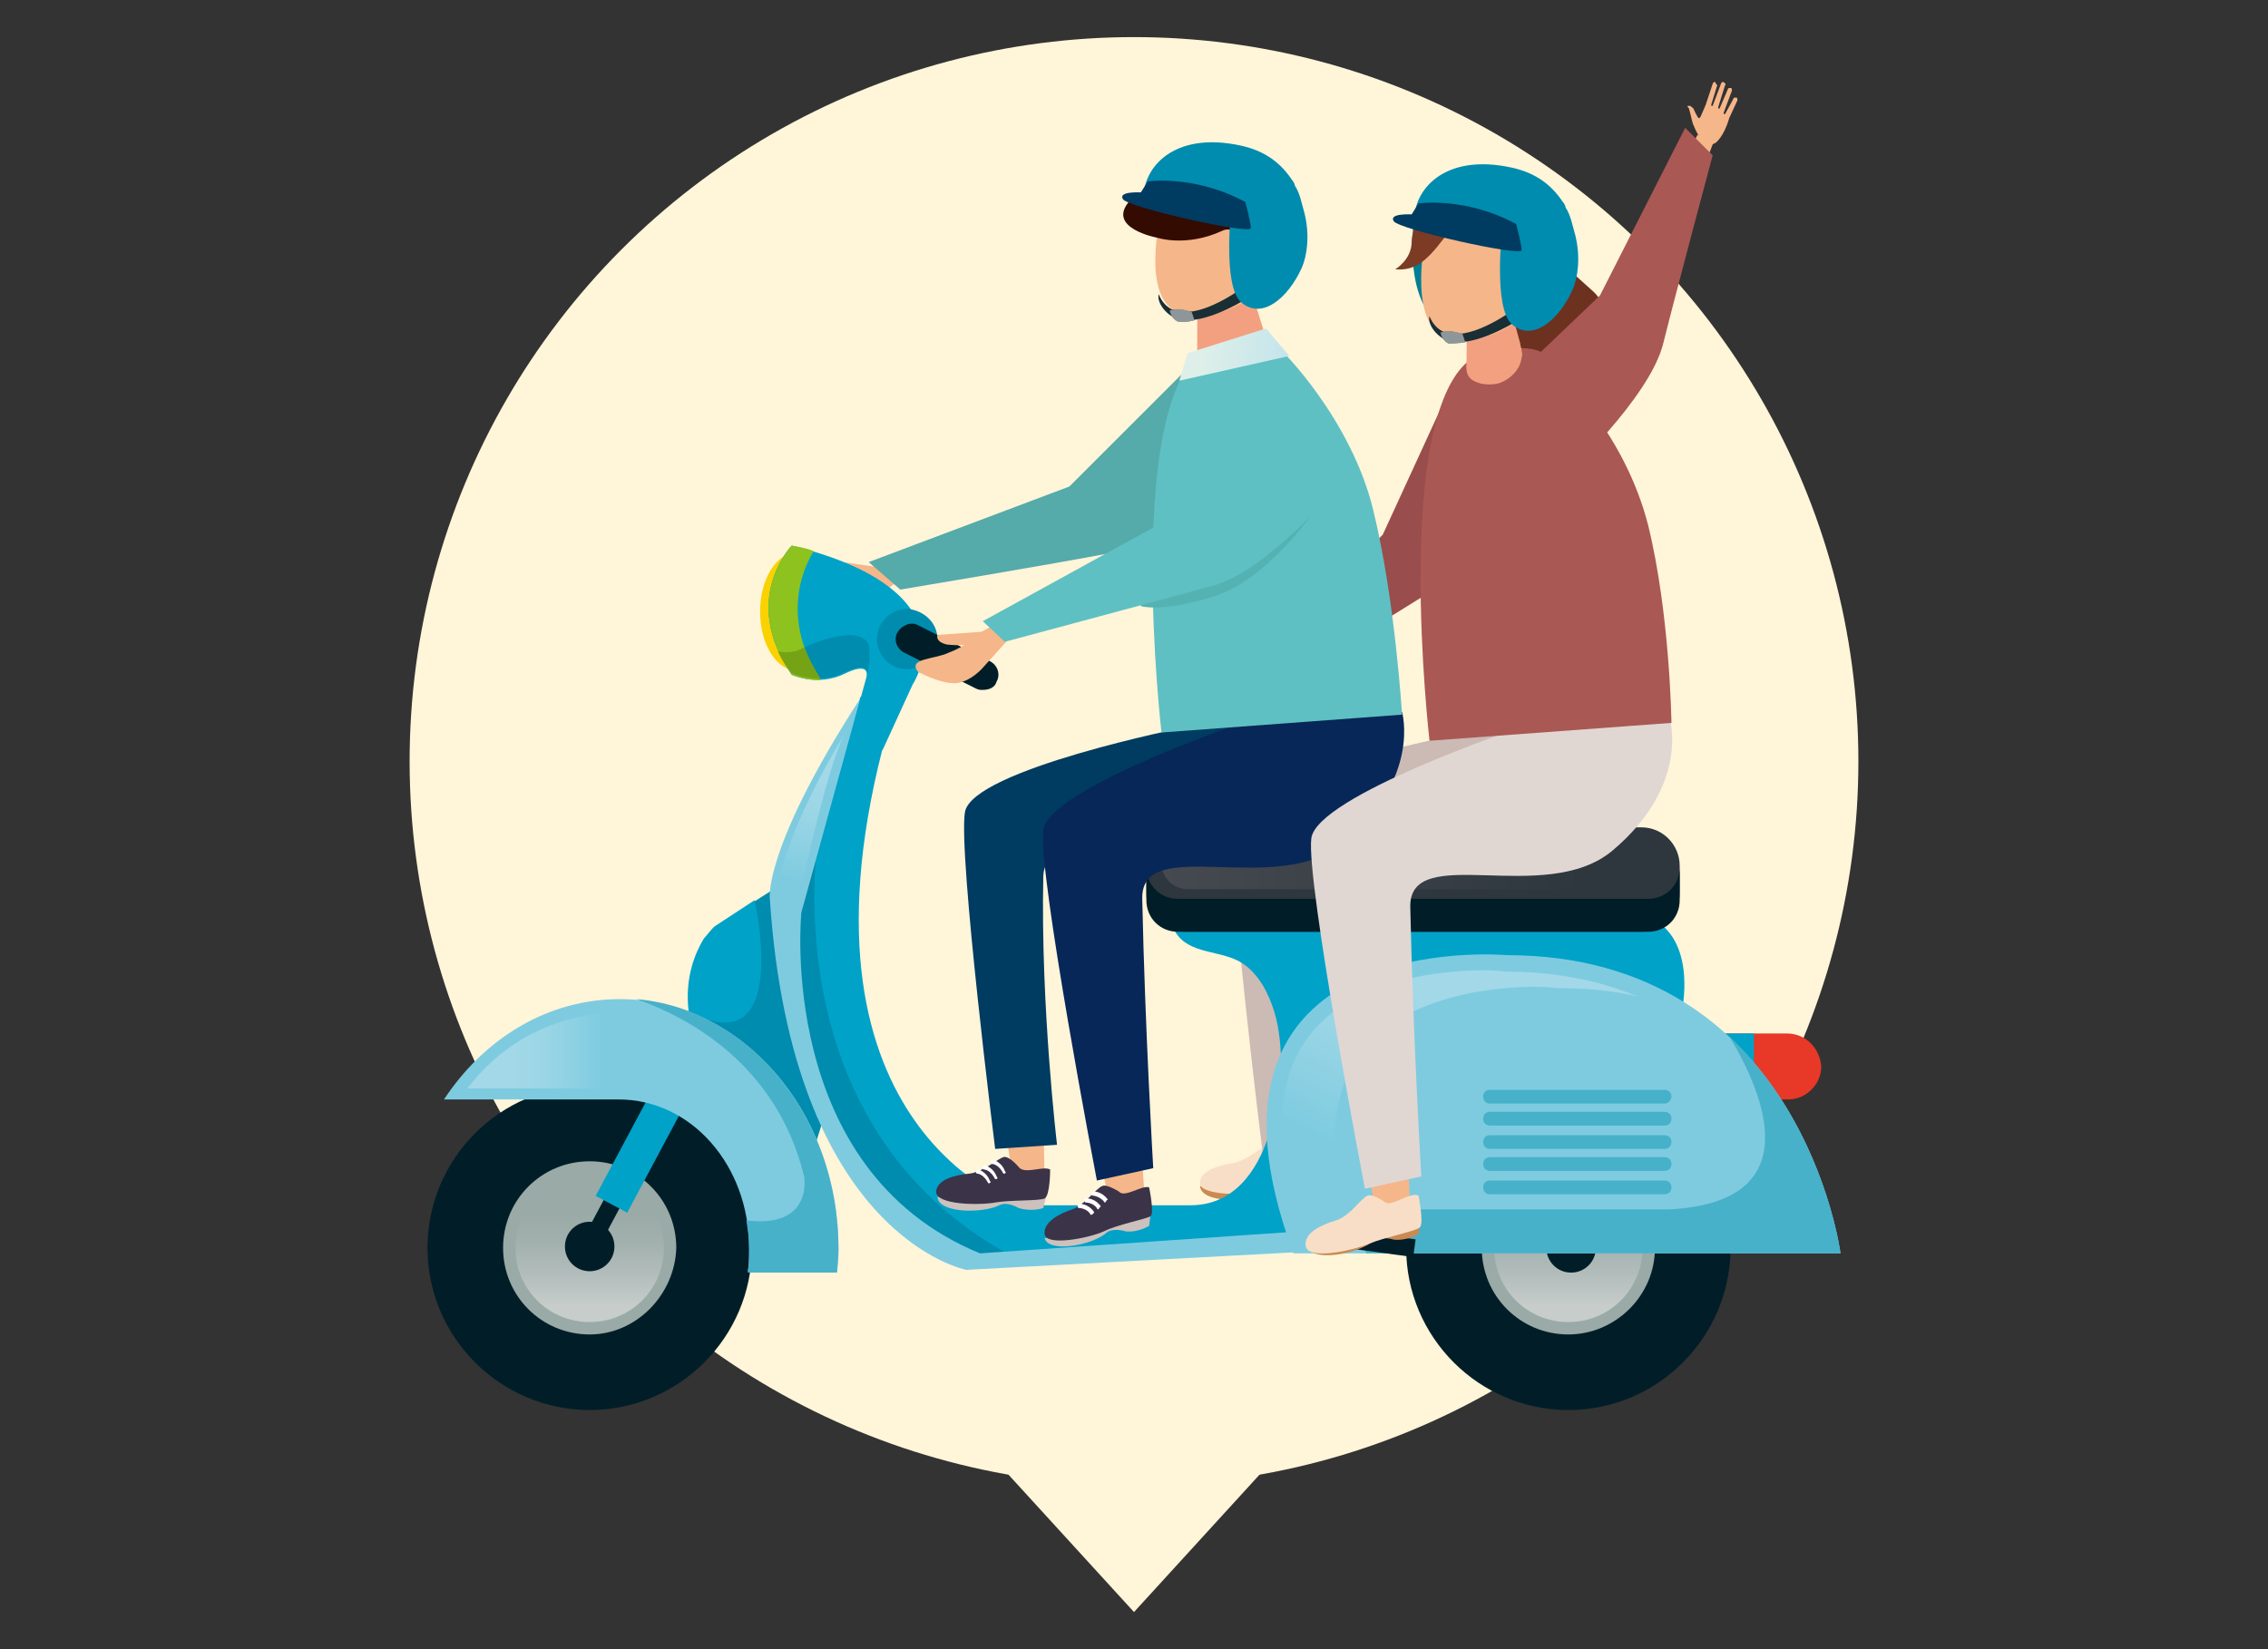 <?xml version="1.0" encoding="utf-8"?>
<!-- Generator: Adobe Illustrator 27.8.1, SVG Export Plug-In . SVG Version: 6.00 Build 0)  -->
<svg version="1.1" id="圖層_1" xmlns="http://www.w3.org/2000/svg" xmlns:xlink="http://www.w3.org/1999/xlink" x="0px" y="0px"
	 viewBox="0 0 165 120" style="enable-background:new 0 0 165 120;" xml:space="preserve">
<rect x="0" y="0" width="165" height="120" fill="#333333" stroke="none"/>
<style type="text/css">
	.st0{fill:#FFF5D9;}
	.st1{fill:#007E93;}
	.st2{fill:#994D4D;}
	.st3{fill:#F5B689;}
	.st4{fill:#6D311F;}
	.st5{fill:#C98B53;}
	.st6{fill:#F9DEC7;}
	.st7{fill:#CCBAB4;}
	.st8{fill:#E73828;}
	.st9{fill:#00A2C8;}
	.st10{fill:#FAD200;}
	.st11{fill:#008CAE;}
	.st12{fill:#9AAAA7;}
	.st13{fill:url(#SVGID_1_);}
	.st14{fill:#011E28;}
	.st15{fill:url(#SVGID_00000039129991796699426580000013804317728674077853_);}
	.st16{fill:#7ECBE0;}
	.st17{fill:url(#SVGID_00000180362075974873303500000003847574263845687459_);}
	.st18{fill:#48B1CA;}
	.st19{fill:url(#SVGID_00000065068414239974221870000014524606848869758106_);}
	.st20{fill:#8DC21F;}
	.st21{fill:#76A316;}
	.st22{fill:url(#SVGID_00000168805135515488644630000002770172433460570798_);}
	.st23{fill:#2E373E;}
	.st24{fill:url(#SVGID_00000060720416401450763020000000243130128874673567_);}
	.st25{fill:#CCC1BC;}
	.st26{fill:#3B3348;}
	.st27{fill:#FFFFFF;}
	.st28{fill:#55AAAA;}
	.st29{fill:#003B61;}
	.st30{fill:#072758;}
	.st31{fill:#5EC0C3;}
	.st32{fill:#F2A080;}
	.st33{fill:#330B00;}
	.st34{fill:url(#SVGID_00000123415748884928890380000004755234828087100316_);}
	.st35{fill:#54B2B2;}
	.st36{fill:#E0D7D3;}
	.st37{fill:#AA5854;}
	.st38{fill:#7C3B24;}
	.st39{fill:#FD897B;}
	.st40{fill:#1A2E35;}
	.st41{opacity:0.5;fill:#FFFFFF;enable-background:new    ;}
</style>
<g>
	<circle class="st0" cx="82.5" cy="55.4" r="52.7"/>
	<polygon class="st0" points="82.5,117.3 94.1,104.6 70.9,104.6 	"/>
</g>
<g>
	<path class="st1" d="M103,15.3c-0.1,0.2-0.1,0.3-0.1,0.5c0,0.2,0,0.5-0.1,0.7c-0.1,2-0.1,4.3,1,6.1c0.4,0.8,1.4,1.8,2.3,1.9
		c0.7,0.1,1.6-0.2,2.3-0.4c0.8-0.1,1.7-0.2,2.5-0.4c0.2,0,0.3,0,0.5-0.1c0.2-0.1,0.2-0.3,0.3-0.4c0.3-0.7,0.7-1.4,0.9-2.1
		c0.3-0.7,0.5-1.5,0.5-2.3c0-1-0.4-1.9-0.9-2.7c-0.7-1.1-1.7-2-2.9-2.3c-0.3-0.1-0.7-0.1-1-0.2C107,13.6,103.8,13.8,103,15.3z"/>
	<path class="st2" d="M112.3,32.2c0,0-3.4,7.7-6.9,10s-13.4,8.2-13.4,8.2l-1.9-0.9l10.5-10.6l5.1-11.1L112.3,32.2z"/>
	<g>
		<path class="st3" d="M63,41.4c-0.1,0.1-0.7,0.5-2,0.8c-1.2,0.2-3-0.3-2.4,0.9c1.4,1.1,2.2,1.3,2.2,1.3c0.8,0.2,1.6,0,2.4-0.5
			l2.1-1.6c0,0,0.1-1.3,0.1-1.3l-0.5-0.2C64.3,41.1,63.7,41.3,63,41.4z"/>
		<path class="st3" d="M62.7,42c0,0,0,0.1-0.1,0.2c0.2,0,0.3,0.1,0.5,0.2c0.6,0,1.3-0.1,1.9-0.1c-0.1-0.4-0.2-0.9-0.2-0.9l-4.2-0.6
			c0,0-0.3,0.5,0.5,0.9C61.8,42,62.7,42,62.7,42z"/>
	</g>
	<path class="st4" d="M108.6,23c0,0-1,1.5,0.4,2.9c1.4,1.3-1.2,3.2,0.2,4.8s5,0.6,5,0.6s4.5-0.8,4.4-2.7s-2.8-3.3-2.3-4.3
		c0.5-1,0.6-2.2-0.4-3.1l-3-2.7l-2.8,0.6L108.6,23z"/>
	<g>
		<polygon class="st3" points="92.7,80.1 92.8,84.6 95.3,85.1 95.9,80.7 		"/>
		<g>
			<g>
				<path class="st5" d="M95.7,86.1l-0.2,0.8c0,0-0.9,0.3-1.9,0.1c0,0-0.9-0.5-1.5-0.2c-1.2,0.7-4.7,0.8-4.8-0.5L95.7,86.1z"/>
				<path class="st6" d="M96,84c0,0,0,2-0.3,2.2s-2.6,0.2-3.8,0.5s-4.6,0.3-4.6-0.6c0-1,1.5-1.3,2.5-1.5c1-0.2,2.1-1.3,2.7-1.3
					c0,0,0.3-0.2,1.2,0.7C94,84.4,95.5,83.6,96,84z"/>
			</g>
		</g>
	</g>
	<path class="st7" d="M105.8,53.5c0,0-15.6,3.1-16.1,6.2c-0.5,3,2.2,24.5,2.2,24.5l4.5-0.3c0,0-1.2-10.1-1-19.5
		c0.1-4.7,11.9,0.4,16.9-3.5c5.8-4.4,3.5-7.6,3.5-7.6L105.8,53.5z"/>
	<g>
		<g>
			<path class="st8" d="M130,75.2h-4.9v4.8c0.1,0,0.1,0,0.2,0h4.8c1.3,0,2.4-1.1,2.4-2.4C132.4,76.3,131.4,75.2,130,75.2z"/>
			<path class="st9" d="M127.6,75.2h-2.5v4.8c0.1,0,0.1,0,0.2,0h2.5c-0.1,0-0.1,0-0.2,0V75.2z"/>
		</g>
		<path class="st10" d="M60.7,44.5c0,2.4-1.2,4.3-2.7,4.3c-1.5,0-2.7-1.9-2.7-4.3c0-2.4,1.2-4.3,2.7-4.3S60.7,42.2,60.7,44.5z"/>
		<path class="st11" d="M56.6,64.5l-4.7,3c0,0-2.6,2.5-1.5,7.2c0,0,6.5,2.6,8.6,9.6l1.5-4.8L56.6,64.5z"/>
		<g>
			<circle class="st12" cx="114.1" cy="90.8" r="6.8"/>
			
				<linearGradient id="SVGID_1_" gradientUnits="userSpaceOnUse" x1="114.07" y1="31.686" x2="114.07" y2="24.971" gradientTransform="matrix(1 0 0 -1 0 120)">
				<stop  offset="0" style="stop-color:#9AAAA7"/>
				<stop  offset="0.289" style="stop-color:#A1B0AD"/>
				<stop  offset="0.71" style="stop-color:#B5BFBD"/>
				<stop  offset="1" style="stop-color:#C6CDCB"/>
			</linearGradient>
			<path class="st13" d="M114.1,85.4c-3,0-5.4,2.4-5.4,5.4s2.4,5.4,5.4,5.4s5.4-2.4,5.4-5.4S117.1,85.4,114.1,85.4z"/>
			<path class="st14" d="M114.3,89c-1,0-1.8,0.8-1.8,1.8s0.8,1.8,1.8,1.8s1.8-0.8,1.8-1.8S115.3,89,114.3,89z"/>
			<path class="st14" d="M114.1,79c-6.5,0-11.8,5.3-11.8,11.8c0,6.5,5.3,11.8,11.8,11.8c6.5,0,11.8-5.3,11.8-11.8
				C125.8,84.3,120.6,79,114.1,79z M114.1,97.1c-3.5,0-6.3-2.8-6.3-6.3s2.8-6.3,6.3-6.3s6.3,2.8,6.3,6.3S117.5,97.1,114.1,97.1z"/>
		</g>
		<g>
			<circle class="st12" cx="42.9" cy="90.8" r="6.8"/>
			
				<linearGradient id="SVGID_00000098190269724317371760000006979419394058331818_" gradientUnits="userSpaceOnUse" x1="42.86" y1="31.686" x2="42.86" y2="24.971" gradientTransform="matrix(1 0 0 -1 0 120)">
				<stop  offset="0" style="stop-color:#9AAAA7"/>
				<stop  offset="0.289" style="stop-color:#A1B0AD"/>
				<stop  offset="0.71" style="stop-color:#B5BFBD"/>
				<stop  offset="1" style="stop-color:#C6CDCB"/>
			</linearGradient>
			<path style="fill:url(#SVGID_00000098190269724317371760000006979419394058331818_);" d="M42.9,85.4c-3,0-5.4,2.4-5.4,5.4
				s2.4,5.4,5.4,5.4s5.4-2.4,5.4-5.4S45.9,85.4,42.9,85.4z"/>
			<path class="st14" d="M42.9,88.9c-1,0-1.8,0.8-1.8,1.8s0.8,1.8,1.8,1.8c1,0,1.8-0.8,1.8-1.8S43.9,88.9,42.9,88.9z"/>
			<path class="st14" d="M42.9,79c-6.5,0-11.8,5.3-11.8,11.8c0,6.5,5.3,11.8,11.8,11.8c6.5,0,11.8-5.3,11.8-11.8
				C54.6,84.3,49.3,79,42.9,79z M42.9,97.1c-3.5,0-6.3-2.8-6.3-6.3s2.8-6.3,6.3-6.3c3.5,0,6.3,2.8,6.3,6.3
				C49.1,94.2,46.3,97.1,42.9,97.1z"/>
		</g>
		<path class="st9" d="M122.4,73.3c0,0,1.1-5.4-2.8-6.7c0,0-34.1,0-34.1,0c-0.4,0-0.1,1.1,0,1.2c1,1.7,3.4,1.3,4.9,2.3
			c1.2,0.8,1.9,2.2,2.3,3.5c0.4,1.3,0.5,2.7,0.5,4c0,0-0.2,10.1-6.6,10.1H74.2c0,0-17.1-5.4-10-33.2c0,0,1.2-2.6-1.6-3.8l-4.9,15.2
			c0,0-0.9,20.8,13.6,25.2h20.5l6.3-2.4L122.4,73.3z"/>
		<path class="st16" d="M94.1,91.2h39.8c0,0-2.8-21.7-24.3-21.7C109.6,69.5,85.2,67.3,94.1,91.2z"/>
		
			<linearGradient id="SVGID_00000116227046073263996330000001968673994839818625_" gradientUnits="userSpaceOnUse" x1="106.989" y1="45.953" x2="101.332" y2="34.638" gradientTransform="matrix(1 0 0 -1 0 120)">
			<stop  offset="0" style="stop-color:#A3D8E8"/>
			<stop  offset="0.325" style="stop-color:#9CD6E6"/>
			<stop  offset="0.798" style="stop-color:#88CFE2"/>
			<stop  offset="1" style="stop-color:#7ECBE0"/>
		</linearGradient>
		<path style="fill:url(#SVGID_00000116227046073263996330000001968673994839818625_);" d="M98.8,76.9c3.2-4.6,10.2-5.1,13-5.1
			c0.9,0,1.4,0.1,1.5,0.1h0.1c2.1,0,4,0.2,5.7,0.6c-2.6-1.1-5.8-1.8-9.5-1.8h-0.1c0,0-0.6-0.1-1.5-0.1c-2.8,0-9.8,0.5-13,5.1
			c-2.3,3.3-2.3,8.1-0.1,14.3h3.4C96.5,84.4,96.7,80,98.8,76.9z"/>
		<path class="st18" d="M121.4,88H98.3c0.3,1,0.6,2.1,1.1,3.2h34.5c0,0-1.2-9.3-8.1-15.8C128.4,79.7,131.6,87.5,121.4,88z"/>
		<g>
			<path class="st18" d="M121.1,80.3h-12.7c-0.3,0-0.5-0.2-0.5-0.5l0,0c0-0.3,0.2-0.5,0.5-0.5h12.7c0.3,0,0.5,0.2,0.5,0.5l0,0
				C121.6,80,121.4,80.3,121.1,80.3z"/>
			<path class="st18" d="M121.1,81.9h-12.7c-0.3,0-0.5-0.2-0.5-0.5l0,0c0-0.3,0.2-0.5,0.5-0.5h12.7c0.3,0,0.5,0.2,0.5,0.5l0,0
				C121.6,81.7,121.4,81.9,121.1,81.9z"/>
			<path class="st18" d="M121.1,83.6h-12.7c-0.3,0-0.5-0.2-0.5-0.5l0,0c0-0.3,0.2-0.5,0.5-0.5h12.7c0.3,0,0.5,0.2,0.5,0.5l0,0
				C121.6,83.4,121.4,83.6,121.1,83.6z"/>
			<path class="st18" d="M121.1,85.2h-12.7c-0.3,0-0.5-0.2-0.5-0.5l0,0c0-0.3,0.2-0.5,0.5-0.5h12.7c0.3,0,0.5,0.2,0.5,0.5l0,0
				C121.6,85,121.4,85.2,121.1,85.2z"/>
			<path class="st18" d="M121.1,86.9h-12.7c-0.3,0-0.5-0.2-0.5-0.5l0,0c0-0.3,0.2-0.5,0.5-0.5h12.7c0.3,0,0.5,0.2,0.5,0.5l0,0
				C121.6,86.7,121.4,86.9,121.1,86.9z"/>
		</g>
		<path class="st11" d="M59.6,60.3c0,0-3.9,21.6,14.2,31.2h-3.2c0,0-9.8-3-12.5-16.3C58.1,75.3,55.8,63,59.6,60.3z"/>
		<g>
			<path class="st16" d="M62.6,50.8l-4.3,15.6c0,0-1.9,18.7,13,24.8L96,89.5l0.5,1.5l-26.2,1.4c0,0-12.7-2.4-14.3-27.1
				C56,65.3,55.6,61.6,62.6,50.8z"/>
			
				<linearGradient id="SVGID_00000054237351331824234520000010607909317034788016_" gradientUnits="userSpaceOnUse" x1="59.6" y1="63.574" x2="57.759" y2="55.994" gradientTransform="matrix(1 0 0 -1 0 120)">
				<stop  offset="0" style="stop-color:#A3D8E8"/>
				<stop  offset="0.325" style="stop-color:#9CD6E6"/>
				<stop  offset="0.798" style="stop-color:#88CFE2"/>
				<stop  offset="1" style="stop-color:#7ECBE0"/>
			</linearGradient>
			<path style="fill:url(#SVGID_00000054237351331824234520000010607909317034788016_);" d="M61.4,53.5c0,0-3.9,6.2-4.8,10.9
				l1.5,1.3C58,65.8,60.1,56,61.4,53.5z"/>
		</g>
		
			<rect x="40.6" y="86.5" transform="matrix(0.471 -0.882 0.882 0.471 -53.23 85.632)" class="st14" width="8.4" height="1.3"/>
		<rect x="41" y="80.5" transform="matrix(0.471 -0.882 0.882 0.471 -46.976 85.263)" class="st9" width="13.2" height="2.6"/>
		<path class="st9" d="M54.9,65.5L52,67.4l-0.8,0.9c-0.6,1-1.4,2.8-1.1,5.3C56.5,77,55.6,68.8,54.9,65.5z"/>
		<path class="st9" d="M64.2,54.6l2.2-4.8c0,0,4.6-6.8-8.8-10.1c0,0-3.8,3.9,0,9.4c0,0,1.9,0.9,3.9-0.1c0,0,1.9-1,1.5,0.4l-0.8,2.9
			L64.2,54.6z"/>
		<path class="st11" d="M58.3,47.2l-1,1.3c0.1,0.2,0.2,0.3,0.3,0.5c0,0,1.9,0.9,3.9-0.1c0,0,1.6-0.8,1.6,0.1
			c0.3-1.1,0.1-2.1,0.1-2.1C62.4,45.2,58.3,47.2,58.3,47.2z"/>
		<path class="st20" d="M59.2,40.1c-0.5-0.2-1-0.3-1.6-0.4c0,0-3.8,3.9,0,9.4c0,0,0.9,0.4,2.1,0.4C56.8,45,58.4,41.4,59.2,40.1z"/>
		<path class="st21" d="M56.6,47.4c0.2,0.5,0.6,1.1,1,1.6c0,0,0.9,0.4,2.1,0.4c-0.5-0.8-0.9-1.6-1.2-2.3
			C57.9,47.5,57.2,47.5,56.6,47.4z"/>
		<g>
			<path class="st11" d="M68.2,46.5c0,1.2-1,2.2-2.2,2.2s-2.2-1-2.2-2.2c0-1.2,1-2.2,2.2-2.2C67.2,44.4,68.2,45.3,68.2,46.5z"/>
			<path class="st14" d="M71.5,50.2c-0.2,0-0.3,0-0.5-0.1l-5.2-2.6c-0.6-0.3-0.8-1-0.5-1.5s1-0.8,1.5-0.5l5.2,2.6
				c0.6,0.3,0.8,1,0.5,1.5C72.4,50,72,50.2,71.5,50.2z"/>
		</g>
		<g>
			<path class="st16" d="M32.3,80c2.9-4.4,7.5-7.3,12.8-7.3c8.8,0,15.9,8.1,15.9,18.1c0,0.6,0,1.1-0.1,1.7h-6.5
				c0.1-0.5,0.1-1.1,0.1-1.7c0-6-4.2-10.8-9.5-10.8H32.3z"/>
			<path class="st18" d="M46.3,72.7c3.7,1.3,10.2,4.7,12.2,12.9c0,0,0.7,3.8-4.2,3.2c0.1,0.7,0.2,1.3,0.2,2.1c0,0.6,0,1.1-0.1,1.7
				h6.5c0-0.5,0.1-1.1,0.1-1.7C61,81.3,54.5,73.4,46.3,72.7z"/>
			
				<linearGradient id="SVGID_00000062892244742311059870000014619426014948480160_" gradientUnits="userSpaceOnUse" x1="37.076" y1="43.635" x2="43.848" y2="43.635" gradientTransform="matrix(1 0 0 -1 0 120)">
				<stop  offset="0" style="stop-color:#A3D8E8"/>
				<stop  offset="0.325" style="stop-color:#9CD6E6"/>
				<stop  offset="0.798" style="stop-color:#88CFE2"/>
				<stop  offset="1" style="stop-color:#7ECBE0"/>
			</linearGradient>
			<path style="fill:url(#SVGID_00000062892244742311059870000014619426014948480160_);" d="M48.9,74c0,0-9.1-2.4-14.9,5.2h12.2
				L48.9,74z"/>
		</g>
		<g>
			<path class="st23" d="M119.4,67.8H86.2c-1.6,0-2.8-1.3-2.8-2.8v-2c0-1.6,1.3-2.8,2.8-2.8h33.2c1.6,0,2.8,1.3,2.8,2.8v2
				C122.2,66.5,120.9,67.8,119.4,67.8z"/>
			<path class="st14" d="M119.9,65.4H85.7c-1.3,0-2.3-1-2.3-2.3v2.4c0,1.3,1,2.3,2.3,2.3h34.2c1.3,0,2.3-1,2.3-2.3v-2.4
				C122.2,64.4,121.2,65.4,119.9,65.4z"/>
			
				<linearGradient id="SVGID_00000162330152165509474680000000582341170074129553_" gradientUnits="userSpaceOnUse" x1="84.55" y1="57.2" x2="115.33" y2="57.2" gradientTransform="matrix(1 0 0 -1 0 120)">
				<stop  offset="0" style="stop-color:#464950"/>
				<stop  offset="1" style="stop-color:#2E373E"/>
			</linearGradient>
			<path style="fill:url(#SVGID_00000162330152165509474680000000582341170074129553_);" d="M113.4,64.7h-27c-1,0-1.9-0.8-1.9-1.9
				l0,0c0-1,0.8-1.9,1.9-1.9h27c1,0,1.9,0.8,1.9,1.9l0,0C115.3,63.8,114.5,64.7,113.4,64.7z"/>
		</g>
	</g>
	<g>
		<polygon class="st3" points="73,81.3 73.7,85.8 76,85.9 75.9,81.4 		"/>
		<g>
			<path class="st25" d="M76.1,87.1l-0.2,0.8c0,0-0.8,0.3-1.8,0c0,0-0.8-0.5-1.4-0.2c-1.2,0.6-4.4,0.6-4.5-0.6L76.1,87.1z"/>
			<path class="st26" d="M76.4,85.1c0,0,0,1.9-0.4,2.1c-0.4,0.2-2.5,0.1-3.6,0.3s-4.3,0.2-4.3-0.8c0.1-0.9,1.4-1.2,2.4-1.3
				s2.1-1.1,2.5-1.2c0,0,0.3-0.2,1.1,0.7C74.5,85.5,75.9,84.8,76.4,85.1z"/>
			<g>
				<path class="st27" d="M73,85.4C73,85.4,73,85.4,73,85.4c-0.3-0.6-0.7-0.7-0.8-0.7c-0.1,0-0.1-0.1-0.1-0.2c0-0.1,0.1-0.1,0.2-0.1
					c0,0,0.6,0.2,0.8,0.8C73.2,85.3,73.2,85.4,73,85.4C73.1,85.4,73.1,85.4,73,85.4z"/>
			</g>
			<g>
				<path class="st27" d="M72.4,85.8C72.4,85.8,72.3,85.8,72.4,85.8c-0.3-0.6-0.7-0.7-0.8-0.7c-0.1,0-0.1-0.1-0.1-0.2
					c0-0.1,0.1-0.1,0.2-0.1c0,0,0.6,0.2,0.8,0.8C72.6,85.7,72.6,85.8,72.4,85.8C72.5,85.8,72.5,85.8,72.4,85.8z"/>
			</g>
			<g>
				<path class="st27" d="M71.9,86.1C71.9,86.1,71.8,86.1,71.9,86.1c-0.3-0.6-0.7-0.7-0.8-0.7c-0.1,0-0.1-0.1-0.1-0.2
					c0-0.1,0.1-0.1,0.2-0.1c0,0,0.6,0.2,0.8,0.8C72.1,86,72.1,86.1,71.9,86.1C72,86.1,71.9,86.1,71.9,86.1z"/>
			</g>
		</g>
	</g>
	<g>
		<polygon class="st3" points="79.8,83.1 80.7,87.5 83.3,87.5 83,83.1 		"/>
		<g>
			<path class="st25" d="M83.7,88.4l-0.1,0.8c0,0-0.8,0.5-1.7,0.4c0,0-0.9-0.3-1.4,0.1c-1,0.9-4.2,1.5-4.5,0.4L83.7,88.4z"/>
			<path class="st26" d="M83.6,86.4c0,0,0.4,1.9,0.1,2.1s-2.4,0.6-3.4,1.1c-1.1,0.5-4.2,1.1-4.3,0.2s1.1-1.5,2-1.8
				c0.9-0.3,1.8-1.6,2.2-1.7c0,0,0.2-0.2,1.2,0.4C81.8,87.2,83.1,86.2,83.6,86.4z"/>
			<g>
				<path class="st27" d="M80.4,87.5c0,0-0.1,0-0.1-0.1C79.9,87,79.5,87,79.5,87c-0.1,0-0.1-0.1-0.1-0.2s0.1-0.1,0.2-0.1
					c0,0,0.6,0,1,0.6C80.5,87.3,80.5,87.4,80.4,87.5C80.4,87.5,80.4,87.5,80.4,87.5z"/>
			</g>
			<g>
				<path class="st27" d="M79.9,88c0,0-0.1,0-0.1-0.1c-0.3-0.4-0.8-0.4-0.8-0.4c-0.1,0-0.1-0.1-0.1-0.2s0.1-0.1,0.2-0.1
					c0,0,0.6,0,1,0.6C80,87.8,80,87.9,79.9,88C79.9,88,79.9,88,79.9,88z"/>
			</g>
			<g>
				<path class="st27" d="M79.4,88.4c0,0-0.1,0-0.1-0.1c-0.3-0.4-0.8-0.4-0.8-0.4c-0.1,0-0.1-0.1-0.1-0.2s0.1-0.1,0.2-0.1
					c0,0,0.6,0,1,0.6C79.6,88.2,79.6,88.3,79.4,88.4C79.5,88.4,79.5,88.4,79.4,88.4z"/>
			</g>
		</g>
	</g>
	<path class="st28" d="M91.1,33.5c0,0-6,5.9-10.1,6.7s-15.5,2.7-15.5,2.7l-2.3-2l14.6-5.5l9.3-9.3L91.1,33.5z"/>
	<path class="st29" d="M86.3,52.9c0,0-15.6,3.1-16.1,6.2c-0.5,3,2.2,24.5,2.2,24.5l4.5-0.3c0,0-1.2-10.1-1-19.5
		c0.1-4.7,11.9,0.4,16.9-3.5c5.8-4.4,3.5-7.6,3.5-7.6L86.3,52.9z"/>
	<path class="st30" d="M91.2,52.3c0,0-14.9,5-15.3,8.1c-0.4,3.1,3.9,25.5,3.9,25.5l4.1-0.9c0,0-0.6-10.1-0.8-19.6
		c-0.1-4.8,9.8,0,14.7-4.1c5.6-4.7,4.2-9.5,4.2-9.5L91.2,52.3z"/>
	<path class="st31" d="M99.9,37.1c1.6,6.5,2.1,14.9,2.1,14.9l-17.5,1.3c0,0-2.8-24.1,3.2-27.9l5.4,0C93.2,25.4,98.3,30.5,99.9,37.1z
		"/>
	<g>
		<path class="st32" d="M92.2,24.9l-1.1-3.5l-4,0.7l0,4.2c0,0,0.1,0,0.1,0.1C88.7,25.5,90.4,25,92.2,24.9z"/>
	</g>
	<path class="st3" d="M92,14.4V20c-0.6,0-0.9,0.6-0.7,1.1c-0.1,0.1-0.1,0.3-0.1,0.4c-0.9,0.7-2.7,1.7-4.9,1.4
		c-3.6-0.5-1.8-7.5-1.8-7.5L92,14.4z"/>
	<path class="st33" d="M93.8,19.2c0-0.4,0.6-1.2,0.8-1.5c1.1-1.5-0.4-2.7-0.6-3.2c-0.3-0.8-0.6-1.6-1.6-2.2
		c-1.4-0.9-2.7,0.2-3.6,0.1s-0.5-1.1-1.7-0.4c-1.2,0.6-1.5,1.6-1.9,2s-1.8-0.8-3,0.6c-1.8,2,2,2.7,2,2.7s2.1,0.7,4.7-0.5
		c0.4-0.2,0.8-0.1,1.1,0.2c0.7,0.8,0.9,5.2,0.9,5.2l0.9-0.8C91.8,21.4,93.8,21,93.8,19.2z"/>
	<path class="st3" d="M91.9,19.1c-0.2,0.5-0.7,0.7-1.1,0.5s-0.7-0.6-0.5-1.1s0.7-0.7,1.1-0.5S92,18.7,91.9,19.1z"/>
	
		<linearGradient id="SVGID_00000181794160669243524290000001173991429878397877_" gradientUnits="userSpaceOnUse" x1="-3352.002" y1="-549.403" x2="-3345.594" y2="-549.403" gradientTransform="matrix(1.192 0.106 0.154 -0.995 4167.788 -166.2)">
		<stop  offset="0" style="stop-color:#DEEFE9"/>
		<stop  offset="1" style="stop-color:#BDE2ED"/>
	</linearGradient>
	<polygon style="fill:url(#SVGID_00000181794160669243524290000001173991429878397877_);" points="86.4,25.7 85.8,27.7 93.8,25.9 
		92.1,23.9 	"/>
	<path class="st35" d="M95.6,37.2c0,0-3.4,5-7.3,6.2s-5.3,0.7-5.3,0.7l-0.1-1.6l1.8-3.6l7.6-4.4L95.6,37.2z"/>
	<g>
		<path class="st3" d="M70.8,46.3c-0.1,0.2-0.5,0.7-1.8,1.2c-1.1,0.5-3,0.4-2.2,1.4c1.6,0.8,2.4,0.8,2.4,0.8c0.8,0.1,1.6-0.4,2.2-1
			l1.8-2c0,0-0.2-1.3-0.2-1.3l-0.6,0C71.9,45.7,71.4,46,70.8,46.3z"/>
		<path class="st3" d="M70.6,46.9c0,0,0,0.1-0.1,0.2c0.2,0,0.3,0,0.5,0.1c0.6-0.2,1.2-0.3,1.8-0.5c-0.2-0.3-0.3-0.8-0.4-0.8
			l-4.2,0.3c0,0-0.2,0.5,0.7,0.7C69.8,47,70.6,46.9,70.6,46.9z"/>
	</g>
	<path class="st31" d="M97.7,35c0,0-5.4,6.5-9.4,7.6s-15.2,4.1-15.2,4.1l-1.6-1.5l13.1-7.2l8-9.2L97.7,35z"/>
	<rect x="99.1" y="87.2" transform="matrix(0.134 -0.991 0.991 0.134 -3.224 177.134)" class="st14" width="1.3" height="6.4"/>
	<g>
		<polygon class="st3" points="99.2,83.7 100.1,88.1 102.6,88.1 102.4,83.7 		"/>
		<g>
			<g>
				<path class="st5" d="M103.3,89l-0.1,0.8c0,0-0.8,0.5-1.8,0.4c0,0-1-0.3-1.5,0.1c-1,0.9-4.4,1.6-4.8,0.4L103.3,89z"/>
				<path class="st6" d="M103.2,87c0,0,0.4,2,0.1,2.3c-0.3,0.3-2.5,0.7-3.7,1.2s-4.4,1.2-4.6,0.2s1.2-1.6,2.2-1.9s1.9-1.7,2.3-1.8
					c0,0,0.3-0.2,1.3,0.5C101.3,87.8,102.6,86.7,103.2,87z"/>
			</g>
		</g>
	</g>
	<path class="st36" d="M110.7,52.9c0,0-14.9,5-15.3,8.1c-0.4,3.1,3.9,25.5,3.9,25.5l4.1-0.9c0,0-0.6-10.1-0.8-19.6
		c-0.1-4.8,9.8,0,14.7-4.1c5.6-4.7,4.2-9.5,4.2-9.5L110.7,52.9z"/>
	<path class="st37" d="M119.9,38.2c1.6,6.5,1.7,14.4,1.7,14.4L104,53.9c0,0-2.8-24.1,3.2-27.9c0,0,4.2-1.5,5.4,0
		S118.2,31.6,119.9,38.2z"/>
	<path class="st32" d="M110.7,25.5c0-0.2-0.1-0.3-0.1-0.5c-0.1-0.4-0.2-0.7-0.3-1.1c-0.2-0.6-0.3-1.2-0.4-1.8c0,0,0,0,0,0l-3.2,0.7
		c0,0.6,0,1.2,0,1.8c0,0.4,0,0.9,0,1.3c0,0.5-0.1,1,0.1,1.4c0.2,0.4,0.6,0.5,0.9,0.6c0.4,0.1,0.9,0.1,1.3,0c0.7-0.2,1.6-0.9,1.7-1.9
		C110.8,25.8,110.7,25.6,110.7,25.5z"/>
	<path class="st3" d="M111.3,15.9l0.2,5.6c-0.6,0-0.8,0.7-0.7,1.2c-0.1,0.1-0.1,0.3-0.1,0.4c-0.9,0.8-2.6,1.8-4.9,1.6
		c-3.6-0.4-2.1-7.4-2.1-7.4L111.3,15.9z"/>
	<path class="st38" d="M107.7,16.4c0,0-1.2-0.9-2.7,1c-1.3,1.7-2.1,2.3-3.5,2.2c0,0,1.2-0.7,1.2-2c0-1.1,0.9-2.4,2.1-3
		c0.9-0.5,2.1-0.5,3.4,0.4c0,0,1.9-0.4,2.9,1.4c0.5,0.9,1,1.9,0.4,3.7c0,0-0.4,1.3,0.3,2.2c0,0-1.4-0.4-1.9-3.5
		C109.3,16.2,107.7,16.4,107.7,16.4z"/>
	<path class="st3" d="M111.4,20.5c-0.1,0.5-0.6,0.7-1.1,0.6s-0.7-0.6-0.6-1.1s0.6-0.7,1.1-0.6C111.3,19.6,111.6,20.1,111.4,20.5z"/>
	<g>
		<path class="st3" d="M124.6,10.5c0,0-1,2.7-1.4,3.4c-0.6,1.1-0.4,2.4-1.5,1.9c-1.4-0.7-0.7-1.7,0.1-2.9c0.5-0.7,1.7-3.1,1.7-3.1
			L124.6,10.5z"/>
		<path class="st3" d="M122.9,7.7c0.1,0,0.2,0.1,0.3,0.2c0,0,0.3,0.7,0.4,0.7s0.2-0.3,0.2-0.3c0.1-0.2,0.3-0.7,0.3-0.7l0.5-1.5
			c0-0.1,0.2-0.2,0.2-0.1s0.2,0.2,0.1,0.3l-0.4,1.3c0,0,0,0,0,0.1c0,0,0.1,0,0.1,0l0.6-1.6c0-0.1,0.2-0.2,0.2-0.1
			c0.1,0,0.2,0.2,0.1,0.2L125,7.8c0,0.1,0,0.1,0.1,0.1l0.6-1.4c0-0.1,0.1-0.1,0.2-0.1c0.1,0,0.1,0.1,0.1,0.2l-0.6,1.6
			c0,0.1,0,0.1,0.1,0.1l0,0l0.6-1.1c0-0.1,0.1-0.1,0.2-0.1s0.1,0.1,0.1,0.2l-0.6,1.3c-0.4,1.4-1,1.8-1,1.8c-1.1,0.6-1.2-0.5-1.2-0.5
			s-0.2-0.3-0.4-0.8c-0.1-0.2-0.2-0.8-0.3-1.1c0-0.1-0.1-0.2-0.1-0.2C122.7,7.7,122.8,7.7,122.9,7.7z"/>
	</g>
	<path class="st37" d="M113.8,34.7c0,0,6.2-5.7,7.2-9.7s3.6-13.7,3.6-13.7l-2-2l-6.2,12.2l-8.8,8.4L113.8,34.7z"/>
	<path class="st39" d="M110.3,20.6c0-0.5,0.4-1.3,1.3-1.3c0.9,0,1.5,1.8-0.7,2.5C110.6,21.9,110.4,21.5,110.3,20.6z"/>
	<path class="st40" d="M110.8,13.2c0,0-4.2-0.8-7,1.6s5,2.5,5,2.5l-1.9-1c0,0,2.4,0.9,3.5,0.6L110.8,13.2z"/>
	<g>
		<path class="st40" d="M104,23c0,0,0.4,1.3,1.8,1.3c1.9,0.1,4.5-1.9,4.5-1.9l0.3,0.8c0,0-2.7,1.8-4.7,1.7
			C104.8,24.9,103.8,23.7,104,23z"/>
		<path class="st40" d="M106.6,24.9l-0.2-0.6c0,0-0.6-0.2-1-0.2c-0.4,0-0.6,0.1-0.6,0.1s0.1,0.6,0.6,0.8
			C106.1,25,106.6,24.9,106.6,24.9z"/>
		<path class="st41" d="M106.6,24.9l-0.2-0.6c0,0-0.6-0.2-1-0.2c-0.4,0-0.6,0.1-0.6,0.1s0.1,0.6,0.6,0.8
			C106.1,25,106.6,24.9,106.6,24.9z"/>
	</g>
	<path class="st11" d="M114.4,21.1c-1,2.2-2.9,3.8-4.4,2.5c-1.4-1.2-0.7-7.1-0.7-7.1c-3.1-1.2-6.4-0.4-6.4-0.4
		c-0.1-2.2,2.1-5,7.1-3.9c1.8,0.4,2.9,1.3,3.7,2.5c0.1,0.1,0.2,0.3,0.2,0.4c0.2,0.3,0.3,0.6,0.4,0.9c0.1,0.4,0.2,0.7,0.3,1.1
		C115,18.7,114.8,20.2,114.4,21.1z"/>
	<path class="st29" d="M103.2,14.8c0,0,3.4-0.5,7.1,1.5c0,0,0.4,1.5,0.4,1.9c0,0.5-8.9-1.5-9.3-2.1c-0.4-0.6,1.3-0.5,1.3-0.5
		L103.2,14.8z"/>
	<g>
		<path class="st40" d="M84.3,21.4c0,0,0.4,1.3,1.8,1.3c1.9,0.1,4.5-1.9,4.5-1.9l0.3,0.8c0,0-2.7,1.8-4.7,1.7
			C85.1,23.3,84.1,22.1,84.3,21.4z"/>
		<path class="st40" d="M86.9,23.3l-0.2-0.6c0,0-0.6-0.2-1-0.2c-0.4,0-0.6,0.1-0.6,0.1s0.1,0.6,0.6,0.8
			C86.3,23.5,86.9,23.3,86.9,23.3z"/>
		<path class="st41" d="M86.9,23.3l-0.2-0.6c0,0-0.6-0.2-1-0.2c-0.4,0-0.6,0.1-0.6,0.1s0.1,0.6,0.6,0.8
			C86.3,23.5,86.9,23.3,86.9,23.3z"/>
	</g>
	<path class="st11" d="M94.7,19.5c-1,2.2-2.9,3.8-4.4,2.5c-1.4-1.2-0.7-7.1-0.7-7.1c-3.1-1.2-6.4-0.4-6.4-0.4
		c-0.1-2.2,2.1-5,7.1-3.9c1.8,0.4,2.9,1.3,3.7,2.5c0.1,0.1,0.2,0.3,0.2,0.4c0.2,0.3,0.3,0.6,0.4,0.9c0.1,0.4,0.2,0.7,0.3,1.1
		C95.3,17.1,95.1,18.6,94.7,19.5z"/>
	<path class="st29" d="M83.5,13.2c0,0,3.4-0.5,7.1,1.5c0,0,0.4,1.5,0.4,1.9c0,0.5-8.9-1.5-9.3-2.1c-0.4-0.6,1.3-0.5,1.3-0.5
		L83.5,13.2z"/>
</g>
</svg>
